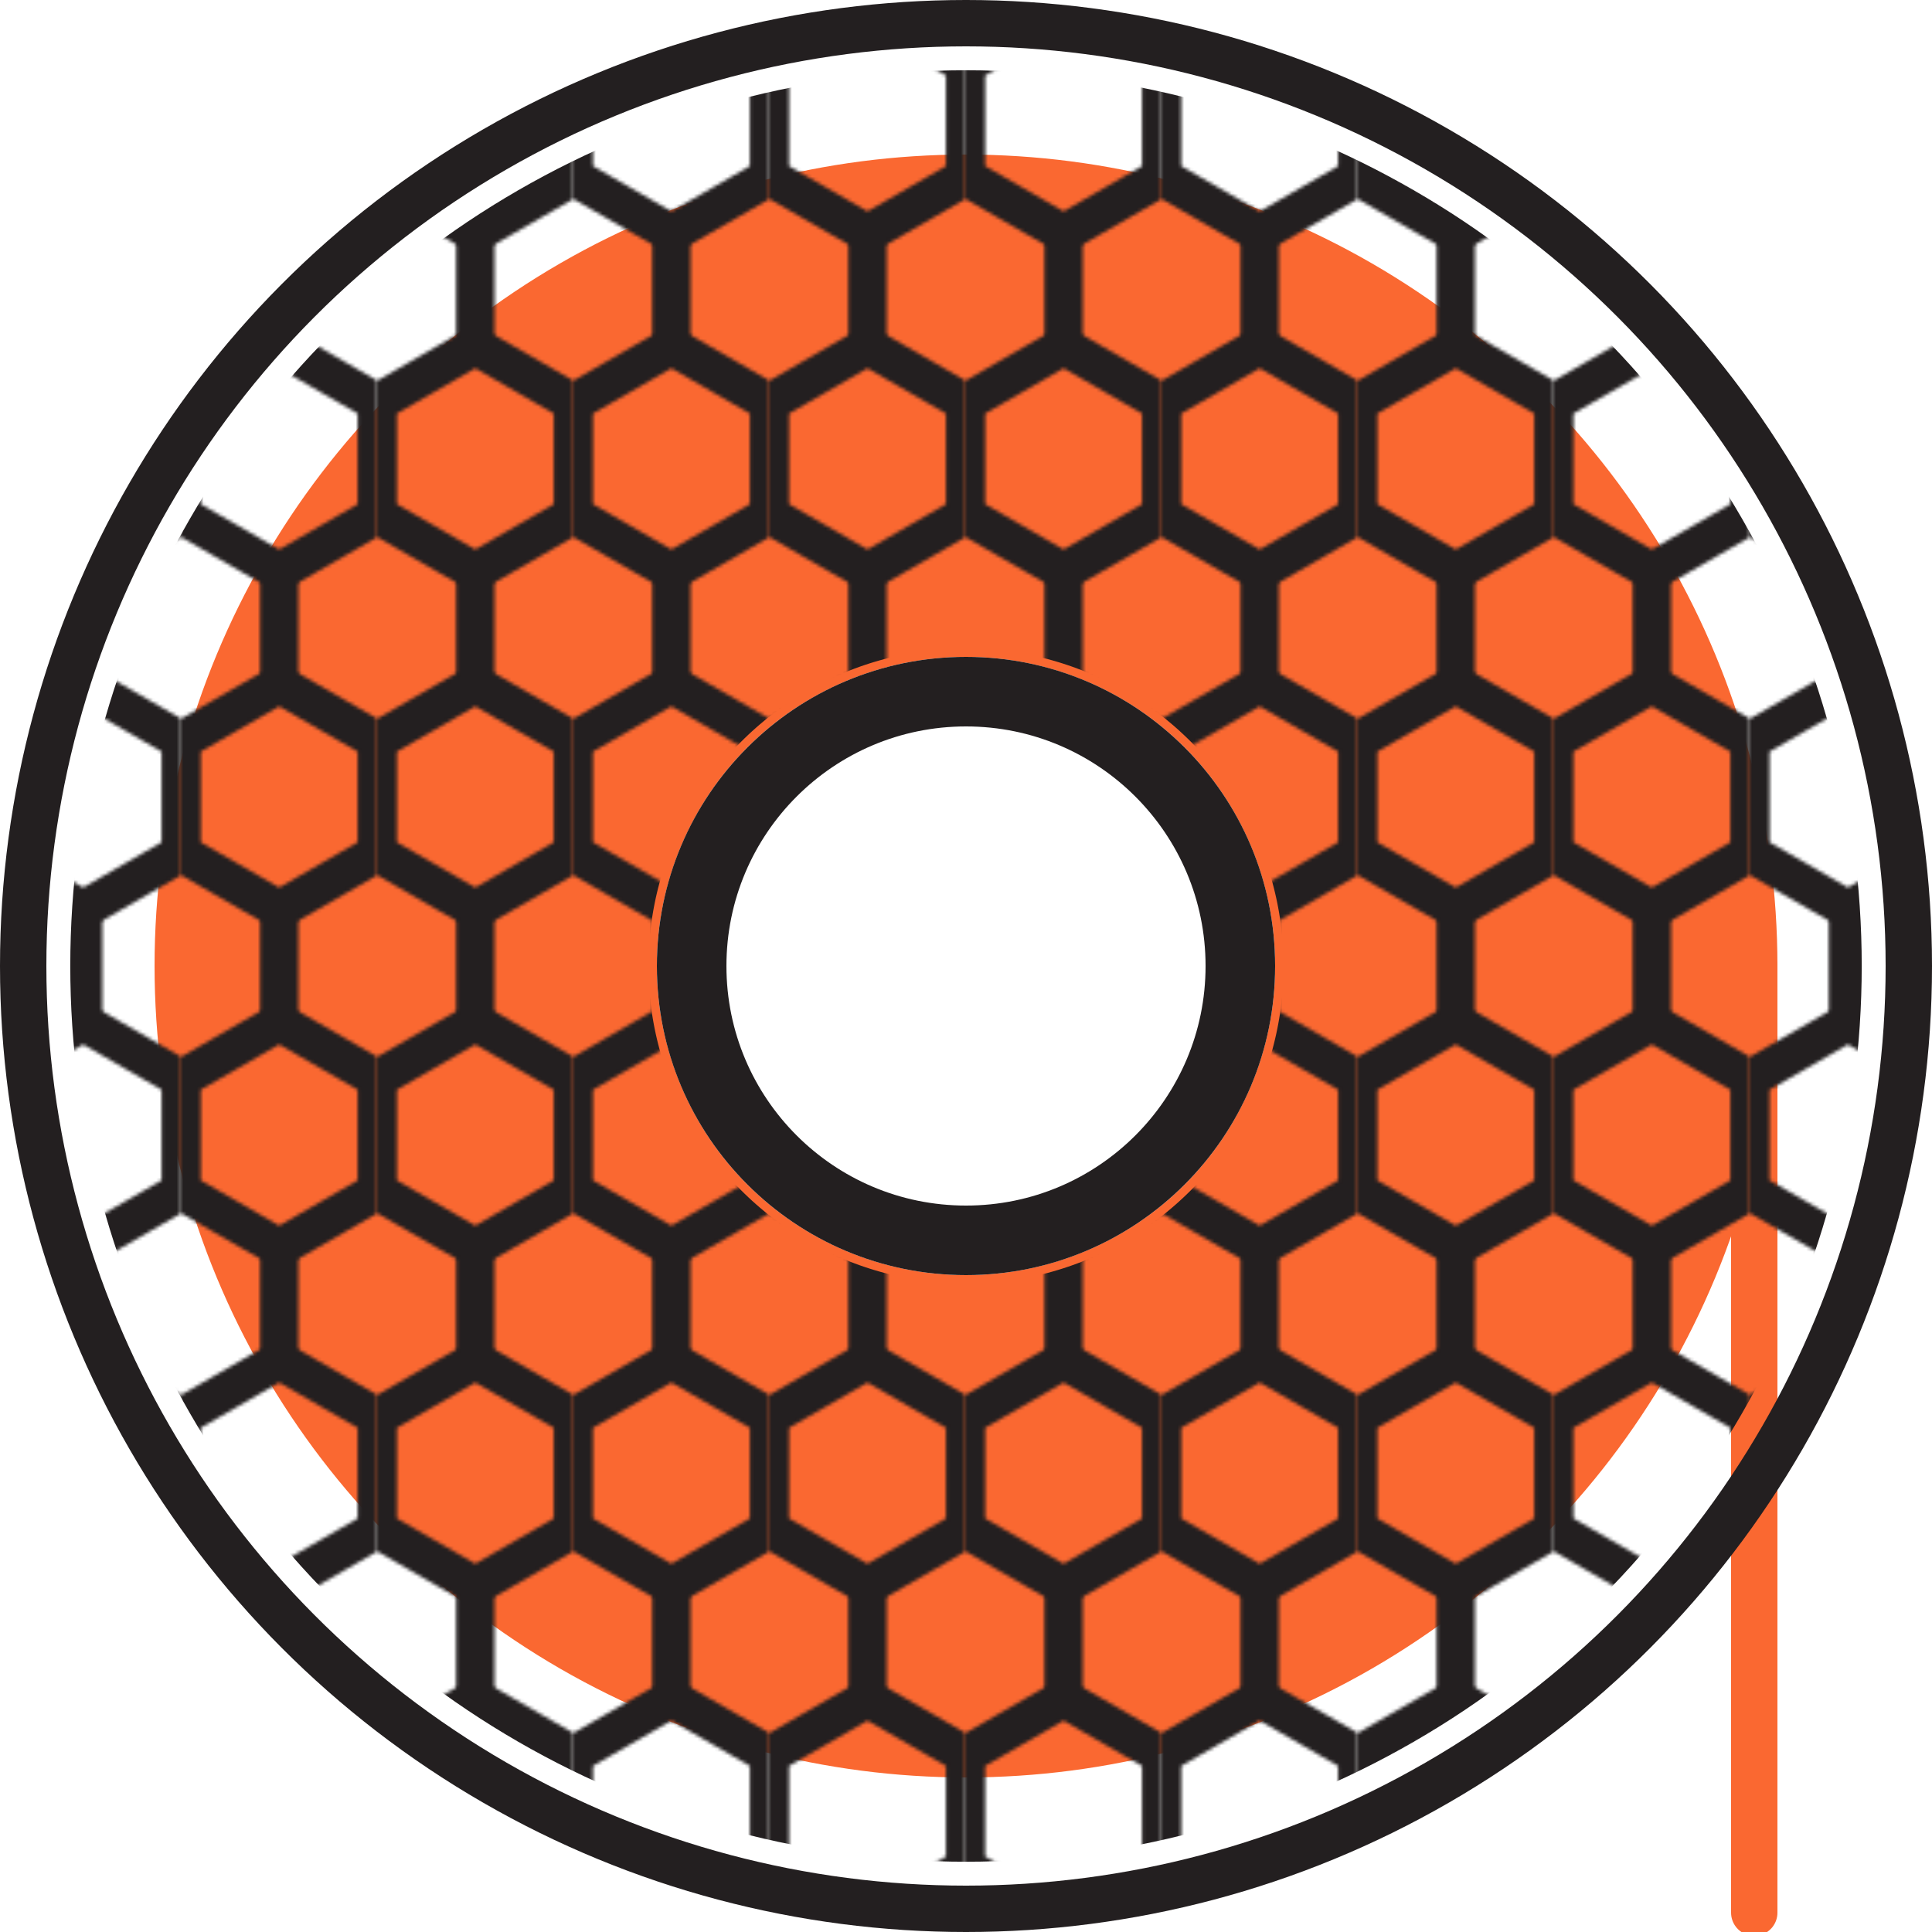 <!-- taken from https://www.prusaprinters.org/assets/loading/loading-wheel-4s.svg -->
<svg
  viewBox="-250 -250 500 500" xmlns="http://www.w3.org/2000/svg">
  <style type="text/css">
    .filament {
      stroke: #FA6831;
    }
    .spool {
      stroke: #231F20;
      fill: none;
    }

    .filament line {
      stroke-linecap: round;
    }
  </style>
  <defs>
    <pattern id="hexagon" class="spool" viewBox="-0.866 -1.5 1.732 3" width="57.735" height="100"
      patternUnits="userSpaceOnUse"
      patternTransform="scale(0.875)"
    >
      <polygon points="0,1 0.866,0.5 0.866,-0.5 0,-1 -0.866,-0.5 -0.866,0.5" fill="none" stroke-width="0.34"  />
      <line x1="0" y1="1" x2="0" y2="1.5" stroke-width="0.34"></line>
      <line x1="0" y1="-1" x2="0" y2="-1.5" stroke-width="0.34"></line>
    </pattern>
  </defs>
  <g class="filament">
    <!-- filled range is from radius 80 to 210 -->
    <circle r="145" fill="none" stroke-width="130">
      <animate attributeName="r" values="145;80;145" dur="6s" repeatCount="indefinite"/>
      <animate attributeName="stroke-width" values="130;0;130" dur="6s" repeatCount="indefinite" />
    </circle>
    <line x1="204" y1="0" x2="204" y2="245" stroke-width="12">
      <animate attributeName="x1" values="204;74;204" dur="6s" repeatCount="indefinite"/>
      <animate attributeName="x2" values="204;74;204" dur="6s" repeatCount="indefinite"/>
    </line>
  </g>
  <g class="spool">
    <circle r="157" fill="none" stroke-width="171" stroke="url(#hexagon)" />
    <circle r="244" stroke-width="12" />
    <circle r="71" stroke-width="18" />
    <animateTransform
      attributeName="transform" type="rotate"
      values="0;540;0"
      begin="0s"
      dur="6s"
      fill="freeze"
      repeatCount="indefinite"
    />
  </g>
</svg>
